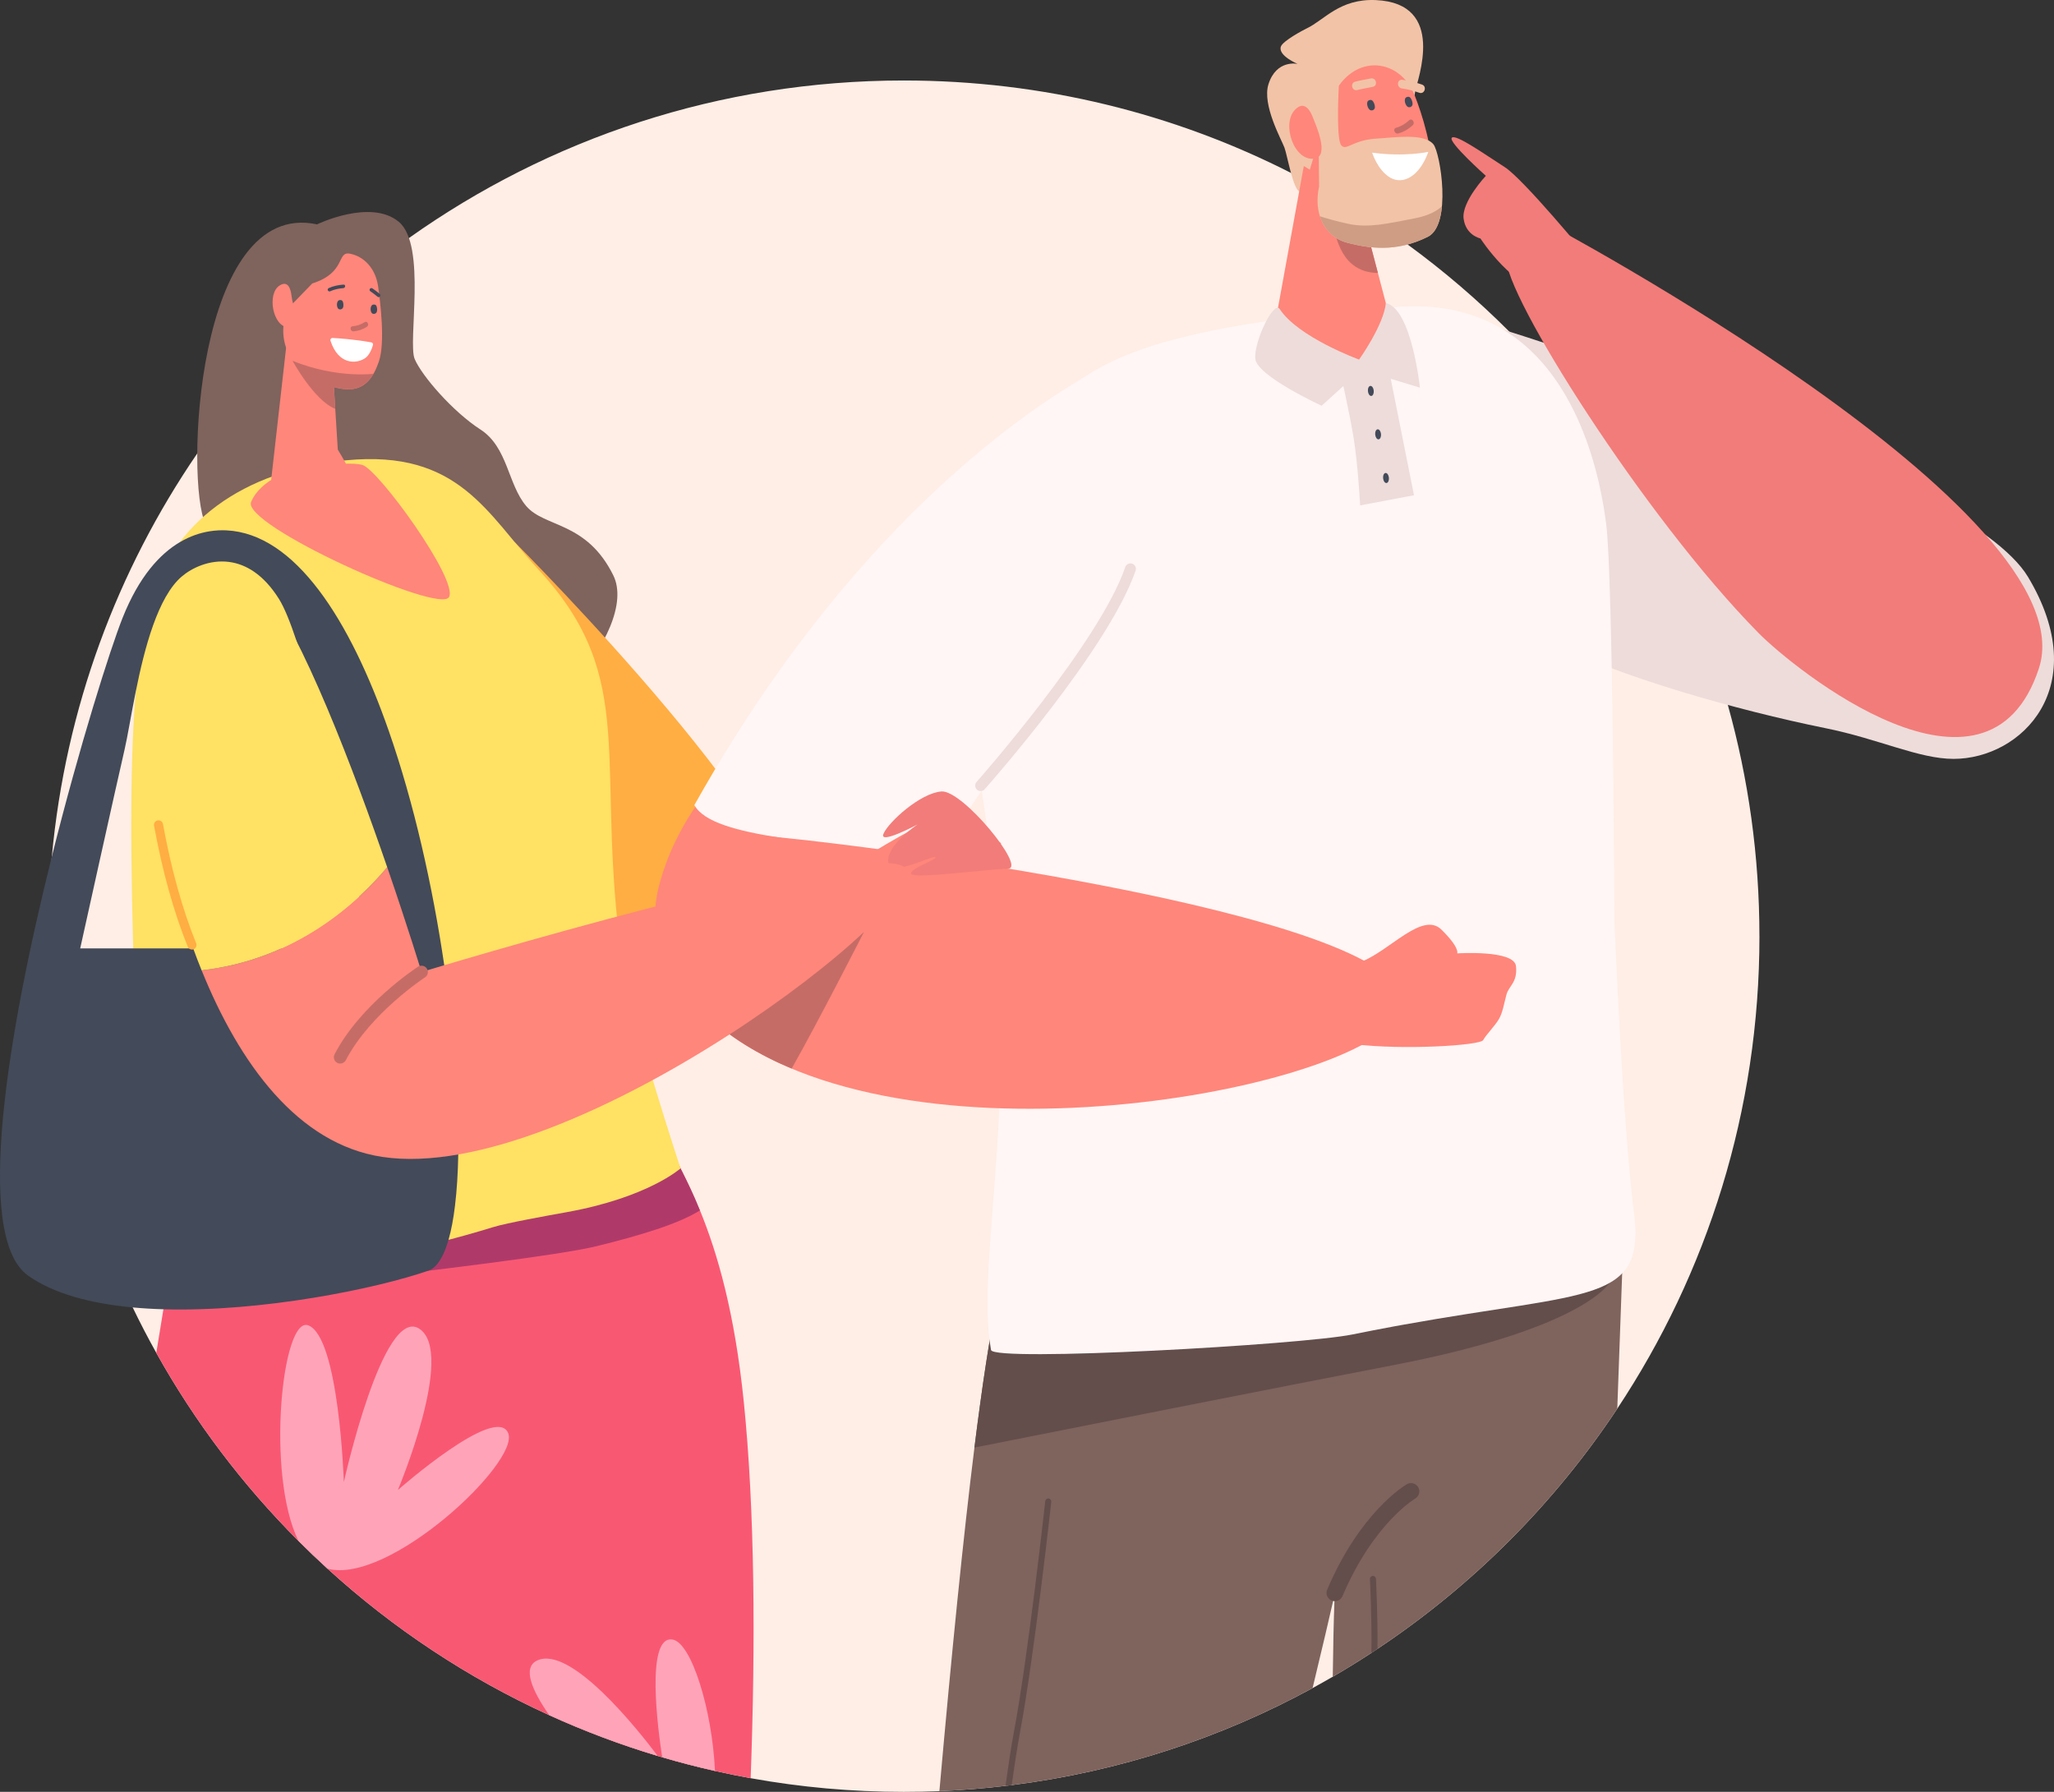 <?xml version="1.0" encoding="UTF-8"?>
<svg id="Layer_2" xmlns="http://www.w3.org/2000/svg" viewBox="0 0 1533.49 1337.7">
  <rect x="0" y="0" width="1533.49" height="1337.7" fill="#333333" stroke="none"/>
  <defs>
    <style>
      .cls-1 {
        fill: #af3a6a;
      }

      .cls-2 {
        fill: #434a59;
      }

      .cls-3 {
        fill: #c66c67;
      }

      .cls-4 {
        fill: #ffa4b8;
      }

      .cls-5 {
        fill: #fff6f5;
      }

      .cls-6 {
        fill: #7f635d;
      }

      .cls-7 {
        fill: #f2c3a7;
      }

      .cls-8 {
        fill: #ce9d84;
      }

      .cls-9 {
        fill: #eddcda;
      }

      .cls-10 {
        fill: #ffeee6;
      }

      .cls-11 {
        fill: #f27c79;
      }

      .cls-12 {
        fill: #f95873;
      }

      .cls-13 {
        fill: #fff;
      }

      .cls-14 {
        fill: #ffe164;
      }

      .cls-15 {
        fill: #ff867a;
      }

      .cls-16 {
        fill: #634e4b;
      }

      .cls-17 {
        fill: #ffae43;
      }
    </style>
  </defs>
  <g id="Layer_1-2" data-name="Layer_1">
    <g>
      <path class="cls-10" d="M1313.58,698.89c0,130.39-39.07,251.65-106.13,352.72-47.13,71.04-108.1,132.11-179.06,179.36-1.51,1.01-3.02,2.01-4.53,3.01-9.44,6.17-19.05,12.1-28.83,17.77-4.98,2.89-10,5.71-15.06,8.48-68.29,37.21-144.11,62.32-224.61,72.44-1.54.2-3.08.38-4.62.57-16.29,1.93-32.76,3.25-49.39,3.93-8.81.36-17.67.55-26.58.55-39.03,0-77.25-3.5-114.35-10.21-8.93-1.62-17.81-3.42-26.62-5.41-13.3-2.99-26.44-6.39-39.42-10.22-1.13-.32-2.25-.66-3.37-.99-27.85-8.35-54.9-18.55-81.02-30.46-60.89-27.78-116.65-64.82-165.48-109.35-7.39-6.73-14.62-13.64-21.69-20.72-41.48-41.53-77.28-88.76-106.13-140.39-6.2-11.09-12.07-22.39-17.61-33.89-40.44-83.83-63.1-177.86-63.1-277.17,0-20,.92-39.79,2.72-59.31,10.23-111.05,48.87-213.87,108.59-301.11,19.69-28.77,41.67-55.84,65.68-80.95.33-.35.67-.7,1-1.05.76-.8,1.52-1.58,2.28-2.36,18.93-19.51,39.1-37.83,60.36-54.81,9.36-7.46,18.92-14.67,28.7-21.61,104.29-74.07,231.79-117.62,369.45-117.62,104.04,0,202.26,24.87,289.05,68.99,2.64,1.34,5.28,2.71,7.9,4.09,1.32.68,2.63,1.38,3.95,2.09,1.72.92,3.44,1.85,5.15,2.79,1.27.69,2.54,1.39,3.8,2.1,11.02,6.13,21.85,12.56,32.45,19.31,4.26,2.71,8.48,5.46,12.66,8.27,4.2,2.81,8.38,5.68,12.51,8.59,2.91,2.05,5.8,4.12,8.69,6.22,26.98,19.69,52.36,41.44,75.9,65.02,0,0,0,.01.01.01,1.55,1.55,3.09,3.11,4.62,4.68,12.05,12.31,23.61,25.12,34.63,38.38h.01c56.61,68.07,99.36,148.07,123.89,235.69,15.36,54.9,23.58,112.78,23.58,172.58Z"/>
      <g>
        <g>
          <path class="cls-12" d="M560.42,1327.5c-8.93-1.62-17.81-3.42-26.62-5.41-13.3-2.99-26.44-6.39-39.42-10.22-1.13-.32-2.25-.66-3.37-.99-27.85-8.35-54.9-18.55-81.02-30.46-60.89-27.78-116.65-64.82-165.48-109.35-7.39-6.73-14.62-13.64-21.69-20.72-41.48-41.53-77.28-88.76-106.13-140.39,1.76-11.02,3.52-21.9,5.31-32.52,1.53-9.13,3.08-18.08,4.62-26.76,6.56-36.97,13.17-69.27,19.34-91.59,5.92-21.41,22.11-42.27,44.41-60.56,23.5-19.29,53.78-35.72,85.96-46.93,6.88-2.4,13.83-4.56,20.83-6.45h.01c12.27-3.32,24.66-5.84,36.9-7.42,65.38-8.47,126.8,9.51,145.15,72.9h0c.23.75.43,1.51.64,2.27,3.41,12.68,9.64,24.57,17.17,38.51.27.52.56,1.04.85,1.57.52.95,1.03,1.92,1.57,2.9,2.38,4.39,4.85,9.01,7.41,13.93.4.77.81,1.55,1.22,2.34.01.03.02.05.02.06.01.01.01.02.01.02.14.3.3.6.45.9.29.56.57,1.13.86,1.69,2.59,5.13,5.23,10.59,7.87,16.45.59,1.3,1.18,2.63,1.77,3.98,1.18,2.7,2.36,5.46,3.52,8.34,13.27,32.47,26,76.75,32.75,143.19,8.15,80.19,8.82,179.69,5.11,280.69Z"/>
          <path class="cls-1" d="M522.55,903.62c-9.37-22.95-19.01-40.01-26.99-54.86-25.22,9.91-73.99,28.53-109.19,38.68-49.47,14.25-251.65,64.59-251.65,64.59,0,0,23.68,15.07,105.8,5.85,82.12-9.22,177.83-20.86,205.28-27.64,32.4-8.01,60.8-16.55,76.75-26.6Z"/>
          <g>
            <g>
              <path class="cls-4" d="M491.02,1310.88c-27.85-8.35-54.9-18.55-81.02-30.46-13.06-18.84-20.11-35.63-8.92-40.8,25.03-11.58,75.29,51.8,89.95,71.26Z"/>
              <path class="cls-4" d="M533.8,1322.08c-13.3-2.99-26.44-6.39-39.42-10.22-2.95-19.11-12.81-91.56,7.86-87.83,14,2.52,29.44,52.22,31.56,98.04Z"/>
            </g>
            <path class="cls-4" d="M244.51,1171.07c-7.39-6.73-14.62-13.64-21.69-20.72-24.45-49.68-12.17-168.37,7.36-160.9,23.03,8.8,26.53,117,26.53,117,0,0,29.35-132.39,56.43-114.42,26.92,17.87-15.61,119.14-16.11,120.35,1.02-.9,73.66-64.71,82.42-42.35,8.5,21.73-89.13,113.37-134.93,101.04Z"/>
          </g>
        </g>
        <path class="cls-6" d="M236.68,167.49s40.04-19.41,61.07-1.89,6.47,89.79,11.86,102.46c5.39,12.67,28.58,39.37,49.07,52.58,20.49,13.21,20.41,40.98,34.2,57.16,13.79,16.18,45.07,11.32,65.02,51.77,19.95,40.44-62.28,135.09-127.8,131.04-65.52-4.04-161.24-138.59-176.61-169.33-15.37-30.74-7.41-243.21,83.18-223.79Z"/>
        <path class="cls-17" d="M384.43,404.88s233.55,233.55,204.58,287.93c-31.82,59.73-92.68,36.5-142.93-10.56s-218.19-317.64-61.65-277.38Z"/>
        <path class="cls-15" d="M522.35,712.15l-31.87-43.57s10.3-69.26,80.4-118.33c70.1-49.07,130.5,16.3,125.11,79.4-1.29,15.05-138.59,90.06-173.64,82.51Z"/>
        <path class="cls-9" d="M1122.48,246.18s344.93,106.79,391.58,184.47c49.31,82.12-4.85,135.89-55.54,135.89-25.88,0-55.71-14.85-95.71-22.94-67.03-13.56-152.75-38.38-198.84-61.46-73.59-36.85-41.49-235.96-41.49-235.96Z"/>
        <g>
          <path class="cls-6" d="M1214.48,853.65s-1.22,36.15-3.39,96.98c-1.01,28.6-2.24,62.66-3.65,100.98-47.13,71.04-108.1,132.11-179.06,179.36-1.51,1.01-3.02,2.01-4.53,3.01-9.44,6.17-19.05,12.1-28.83,17.77.3-23.62.72-42.76,1.26-56.4.09-2.21.19-4.27.28-6.18-.23,1.22-.66,3.25-1.27,6.05-2.43,10.93-7.76,33.53-15.33,65-68.29,37.21-144.11,62.32-224.61,72.44-1.54.2-3.08.38-4.62.57-16.29,1.93-32.76,3.25-49.39,3.93,9.24-104.21,17.89-190.26,26.16-256.49.36-2.87.71-5.7,1.07-8.5.45-3.56.91-7.07,1.36-10.5,1.15-8.78,2.29-17.17,3.44-25.15.32-2.26.64-4.49.97-6.69,1.46-9.96,2.9-19.24,4.34-27.86.05-.3.1-.6.16-.9,0,0-.01-.01,0-.02.27-1.6.54-3.18.81-4.73.33-1.91.65-3.78.98-5.61.18-.96.34-1.91.52-2.85.34-1.88.68-3.73,1.02-5.53.34-1.81.68-3.56,1.02-5.29.18-.87.34-1.71.52-2.56.17-.85.34-1.67.51-2.5,4.46-21.67,8.84-36.52,13.18-44.26,3.76-6.7,437.8-89.82,457.08-74.05Z"/>
          <path class="cls-16" d="M784.86,1121.18c-.12,1.15-12.69,115.11-23.27,171.71-2.15,11.53-4.2,25.03-6.23,39.77-1.54.2-3.08.38-4.62.57,2.08-15.26,4.19-29.24,6.42-41.16,10.55-56.44,23.1-170.24,23.22-171.37.13-1.24,1.25-2.13,2.49-1.99,1.23.13,2.12,1.25,1.98,2.48Z"/>
          <path class="cls-16" d="M996.56,1195.35c2.41,0,4.7-1.41,5.7-3.77,23.1-54.29,53.98-72.65,54.29-72.83,2.96-1.71,3.97-5.5,2.25-8.46-1.71-2.96-5.5-3.97-8.46-2.25-1.41.82-34.78,20.65-59.47,78.7-1.34,3.15.13,6.78,3.27,8.12.79.34,1.61.5,2.42.5Z"/>
          <path class="cls-16" d="M1027.26,1178.63c.01.36,1.43,27.28,1.14,52.34-1.51,1.01-3.02,2.01-4.53,3.01.44-25.67-1.07-54.72-1.09-55.11-.07-1.24.89-2.3,2.13-2.37,1.21-.08,2.29.89,2.37,2.13Z"/>
          <path class="cls-16" d="M727.51,1080.66c5.73-45.94,11.28-82.35,16.71-108.69l457.05-13.96s-18.88,33.68-159.88,60.9c-95.89,18.51-234.8,46.03-313.89,61.75Z"/>
        </g>
        <path class="cls-11" d="M1153.53,165.91s407.1,215.85,368.68,333.08c-38.42,117.23-182.87.41-209.31-26.42-85.81-87.07-190.53-253.82-188.23-279.8,2.3-25.98,28.86-26.86,28.86-26.86Z"/>
        <path class="cls-7" d="M975.48,21.26c13.3-6.29,24.6-22.38,51.66-21.2,53.39,2.33,30.89,59.8,29.42,68.19s-3.53,28.15-7.39,27.01c-3.86-1.14-73.6,48.72-78.64,47.84-5.04-.88-9.36-26.88-11.57-32.88-2.21-6-16.86-31.95-11.93-47.38,5.97-18.68,21.71-15.13,21.71-15.13,0,0-14.85-6.24-12.44-12.97,1.52-4.25,16.65-12.29,19.18-13.49Z"/>
        <path class="cls-11" d="M1185.4,191.99s-47.94-58.32-62.08-67.3c-14.15-8.98-36.59-25.04-39.44-21.83-2.85,3.21,25.43,28.4,25.43,28.4,0,0-18.25,19.44-16.6,31.98,1.65,12.54,12.56,14.78,12.56,14.78,0,0,25.44,39.52,50.94,38.99,25.5-.52,29.21-25.03,29.21-25.03Z"/>
        <path class="cls-5" d="M836.18,267.69s-171.24,72.04-317.78,333.35c14.03,25.32,97.1,26.66,188.48,40.18,19.56-66.62,87.94-105.02,133.91-208.96,39.63-89.6-4.62-164.58-4.62-164.58Z"/>
        <g>
          <path class="cls-5" d="M1048.03,988.9c-2.48.45-4.98.9-7.53,1.37-9.82,1.82-20.11,3.8-30.89,5.99-38.03,7.73-268.03,20.66-269.71,11.58-12.68-68.7,26.32-200.48-4.53-401.04-22.52-146.37,9.12-200.42,19.12-237.25,23.3-85.78,60.2-121.79,287.74-140.31,112.42-9.16,148.22,93.07,156.94,162.16,5.14,40.69,6.11,296.07,6.11,296.07,0,0,6.19,152.62,14.52,216.92,8.93,68.96-31.59,59.26-171.79,84.52Z"/>
          <path class="cls-15" d="M973.41,123.94l-20.86,114.53c-.12,7.23,9.35,27.87,26.94,40.9,13.68,10.14,18.41,1.19,41.23-7.76,3.5-1.37,19.28,3.73,19.66-7.02.39-11.03-.84-23.51-3.62-30.29l-22.36-85.07-40.99-25.29Z"/>
          <path class="cls-3" d="M1028.72,203.73l-11.43-43.48-23.06-3.36s.62,27.95,14.9,40.05c6.34,5.38,13.54,6.83,19.59,6.79Z"/>
          <path class="cls-9" d="M1000.48,277.26s7.19,31.19,10.28,50.65c3.08,19.46,4.71,49.38,4.71,49.38l40.19-7.57-19.66-98.53s-24.04.55-35.52,6.07Z"/>
          <path class="cls-9" d="M1014.67,268.45s18.44-25.83,19.98-42.18c19.32,4.07,25.43,63.13,25.43,63.13l-43.8-13.3-29.56,26.8s-48.32-22.15-49.52-35.04c-1.19-12.88,13.89-43.83,18.18-37.21,13.7,21.14,59.29,37.79,59.29,37.79Z"/>
          <g>
            <path class="cls-2" d="M1025.62,291.64c.19,2.07-.62,3.84-1.82,3.95-1.2.11-2.32-1.47-2.52-3.54-.19-2.07.62-3.84,1.82-3.95,1.2-.11,2.32,1.47,2.52,3.54Z"/>
            <path class="cls-2" d="M1031.05,324.04c.19,2.07-.62,3.84-1.82,3.95s-2.32-1.47-2.52-3.54c-.19-2.07.62-3.84,1.82-3.95,1.2-.11,2.32,1.47,2.52,3.54Z"/>
            <path class="cls-2" d="M1036.95,356.64c.19,2.07-.62,3.84-1.82,3.95-1.2.11-2.32-1.47-2.52-3.54-.19-2.07.62-3.84,1.82-3.95,1.2-.11,2.32,1.47,2.52,3.54Z"/>
          </g>
        </g>
        <g>
          <path class="cls-15" d="M993.48,75.56l-17.25,56.5c-4.2,19.06,7.48,38.05,26.42,42.76,15.13,3.77,24.89,3.59,44.1.87,16.01-2.27,23.93-17.83,23.5-38.86-.55-27.28-8.81-52.25-13.98-65.37-11.78-29.9-48.85-31.91-62.79,4.09Z"/>
          <path class="cls-7" d="M984.83,139.13l-.39-37c-1.02-11.92,1.87-23.94,8.66-33.78,2.55-3.7,4.98-5.96,6.45-4.3-.61,11.28-1.59,40.74,1.87,44.51,3.97,4.32,8.3-4.21,27.13-5.16,11.99-.6,34.42-4.29,41.6,4.31,5.14,6.16,14.07,59.99-4.2,69.09-24.02,11.95-44.21,8.39-59.34,4.62-18.94-4.71-25.99-23.23-21.78-42.29Z"/>
          <path class="cls-13" d="M1066.39,113.37s-17.57,3.94-41.96.59c0,0,3.97,12.99,13.4,18.59,9.44,5.6,21.87-.53,28.55-19.18Z"/>
          <path class="cls-15" d="M980.55,88.62c-2.08-5.85-6.52-14.07-13.69-6.72-10.43,10.7-.53,39.22,14.79,36.46,11.37-2.05,0-26.66-1.09-29.74Z"/>
          <g>
            <path class="cls-3" d="M1042.32,95.39c3.71-1.08,6.87-2.9,9.67-5.57,2.12-2.02,4.84,1.63,2.75,3.62-3.03,2.89-6.67,4.98-10.69,6.15-2.78.81-4.53-3.39-1.72-4.21Z"/>
            <path class="cls-2" d="M1022.26,74.8c.45-.13,1.83-.64,2.87.94.78,1.19,1.36,2.76,1.36,4.2,0,1.69-1.57,2.83-3.18,2.39-2.23-.61-4.1-6.65-1.05-7.53Z"/>
            <path class="cls-2" d="M1050.39,72.43c.45-.13,1.83-.64,2.87.94.78,1.18,1.36,2.76,1.36,4.2,0,1.69-1.57,2.83-3.18,2.39-2.23-.62-4.1-6.65-1.05-7.53Z"/>
          </g>
          <path class="cls-7" d="M1046.65,66.02c4.45.61,8.77,1.76,13,3.24,3.92,1.37,5.91-4.76,1.99-6.13-4.79-1.67-9.68-2.86-14.7-3.55-4.1-.56-4.38,5.88-.29,6.44Z"/>
          <path class="cls-7" d="M1023.4,58.56c-3.86.81-7.77,1.41-11.6,2.39-4.02,1.03-2.51,7.3,1.52,6.27,3.83-.98,7.73-1.57,11.6-2.39,4.07-.86,2.54-7.12-1.52-6.27Z"/>
          <path class="cls-8" d="M1076.56,153.92c-3.14,3.06-9.18,6.96-20.55,9.14-20.59,3.96-34.39,7.22-49.15,4.09-9.46-2-17.15-4.31-21.46-5.71,3.04,9.64,10.06,17.21,21.21,19.98,15.13,3.77,35.33,7.33,59.34-4.62,6.57-3.27,9.63-12.34,10.6-22.89Z"/>
        </g>
        <path class="cls-15" d="M493.75,710.79c2.66,4.84,5.37,9.71,8.15,14.61,12.64,22.26,31.46,40.35,54.65,54.75,155.85,96.77,491.49,25.31,490.94-32.02-.65-67.73-427.25-121.02-480.38-124.26-92.21-5.62-80.35,70.1-73.36,86.91Z"/>
        <path class="cls-15" d="M987.45,746.38s8.69-20.19,29.66-28.72c20.98-8.53,45.07-37.38,59.05-23.65,13.97,13.73,11.77,17.74,11.77,17.74,0,0,42.59-2.82,43.88,9.48,1.29,12.3-5.32,14.62-7.13,21.35s-2.73,13.33-5.71,18.38c-2.98,5.05-9.46,11.51-11.66,15.53-2.2,4.01-59.94,7.6-96.19,3.04-36.24-4.55-23.67-33.16-23.67-33.16Z"/>
        <path class="cls-9" d="M732.12,590.57c-.96,0-1.92-.34-2.7-1.02-1.68-1.49-1.84-4.06-.35-5.74.91-1.03,91.56-103.74,111.06-160.47.73-2.12,3.04-3.26,5.17-2.53,2.13.73,3.26,3.05,2.53,5.17-20.02,58.27-108.89,158.96-112.66,163.22-.8.91-1.92,1.37-3.05,1.37Z"/>
        <path class="cls-14" d="M108.39,937.74c-9.8-232.92-18.75-407.26,3.27-486.95,16.64-60.26,69.03-99.66,146.84-107.16,84.36-8.13,105.15,40.23,143.63,81.76,76.2,82.25,41.16,143.46,62.6,293.42,5.48,38.3,43.35,153.45,43.35,153.45,0,0-24.44,21.88-85.56,32.78-13.66,2.44-44.41,8.02-53.75,10.9-112.16,34.58-259.11,51.93-260.38,21.8Z"/>
        <path class="cls-15" d="M214.33,253.21l-11.78,104.19c-.79,11.83,42.74,25.35,62.29,11.45,5.72-4.07-12.64-33.17-12.64-33.17l-4.15-66.55-33.73-15.92Z"/>
        <path class="cls-15" d="M233.09,211.65l-16.82,17.36c-11.3,19.09-1.69,45.21,18.49,54.43,25.17,11.5,39.81,10.77,48.1-13.51,4.86-14.23,1.07-44.28-.54-55.95-1.88-13.64-10.61-22.64-21.15-24.6-10.02-1.86-2.4,14.09-28.08,22.26Z"/>
        <g>
          <path class="cls-3" d="M263.26,243.59c3.26-.29,6.19-1.3,8.95-3.06,2.09-1.34,3.76,2.14,1.7,3.46-2.99,1.91-6.37,3.06-9.9,3.38-2.45.22-3.22-3.56-.75-3.78Z"/>
          <path class="cls-2" d="M253.74,224.03c.43-.03,1.75-.2,2.28,1.36.4,1.17.53,2.63.2,3.88-.39,1.46-2.04,2.14-3.34,1.45-1.8-.96-2.02-6.51.86-6.69Z"/>
          <path class="cls-2" d="M278.89,227.37c.43-.03,1.75-.2,2.28,1.36.4,1.17.54,2.63.2,3.88-.39,1.46-2.04,2.14-3.34,1.45-1.8-.96-2.02-6.51.86-6.69Z"/>
        </g>
        <path class="cls-13" d="M248.3,252.31c4.76.25,16.52,1.06,28.93,3.3.91.16,1.49,1.08,1.23,1.97-.77,2.62-2.62,7.65-5.92,9.85-6.47,4.3-19.85,5.15-25.81-13.06-.34-1.05.47-2.12,1.57-2.06Z"/>
        <path class="cls-15" d="M219.12,227.58c-.81-2.32-1.25-4.74-1.55-7.18-.57-4.64-2.49-11.4-8.96-7.17-9.41,6.15-5.02,30.71,6.68,31.19,8.69.35,5.86-10.98,3.83-16.83Z"/>
        <path class="cls-2" d="M256.47,212.48c-3.67.22-7.65,1.03-11.04,2.6-1.61.74-.45,3.09,1.16,2.34,2.91-1.34,6.52-2.11,9.67-2.3,1.73-.11,1.97-2.75.21-2.64Z"/>
        <path class="cls-2" d="M283.55,219.46c-1.73-1.49-3.58-2.82-5.45-4.13-1.42-1.01-3.08,1.06-1.65,2.08,1.87,1.32,3.72,2.65,5.45,4.13,1.32,1.13,2.96-.95,1.65-2.08Z"/>
        <path class="cls-15" d="M638.61,644.28s45.13-28.43,53.36-29.61c8.23-1.18,55.93,12.1,55.34,15.11-1.57,7.95-36.52.36-36.52.36,0,0,32.47,11.53,32.32,16.28-.15,4.75-2.72,5.68-2.72,5.68,0,0,1.96,3.96-1.85,7.71-2.39,2.35-31.02-.25-31.02-.25,0,0,12.1,2.63,18.73,6.68,6.63,4.05-16.19,1.53-26.34,1.9-10.16.37-28.17,11.57-47.38,12.84-19.21,1.27-20.05-.59-20.66-6.35-.61-5.76-6.38-23.9,6.75-30.35Z"/>
        <path class="cls-15" d="M218.45,350.87s-23.97,6.8-30.98,23.88c-7.01,17.08,140.75,83.95,147.76,71.01s-52.7-95.24-64.71-98.68c-12.01-3.45-52.06,3.8-52.06,3.8Z"/>
        <path class="cls-2" d="M334.05,737.74c-.74-5.68-1.54-11.39-2.38-17.14h0c-8.68-58.98-22.58-120.97-41.36-174.77h0c-29.13-83.49-69.96-147.34-121.16-149.89-3.71-.19-8.04-.05-12.76.71-6.77,1.1-14.35,3.5-22.18,8.14h-.01c-14.78,8.76-30.39,25.52-42.73,56.59-9.14,23-32.14,95.48-52.79,178.19-32.28,129.31-58.82,283.6-17.67,312.75,19.21,13.61,46.9,20.83,78.06,23.74,7.46.69,15.12,1.15,22.92,1.37,73.86,2.15,159.37-15.47,197.79-28.8t.02-.01h0c6.41-2.22,11.42-10.33,15.06-23.03,2.06-7.15,3.67-15.76,4.85-25.6,1.36-11.23,2.17-24.05,2.43-38.12.65-35.28-2.11-78.45-8.11-124.14ZM59.87,708.04s26.76-120.97,33.15-148.52c2.24-9.68,4.78-25.61,8.33-43.22.01-.01.01-.02.01-.03,6.54-32.51,16.52-70.72,34.35-85.89,7.57-6.45,20.74-12.73,35.21-10.88h.01c12.37,1.58,25.71,9.12,37.31,27.59,4.04,6.44,8.53,17.53,13.21,31.64h0c.91,2.75,1.83,5.61,2.75,8.56,16.11,51.58,33.92,133.96,43.82,182.16,4.77,23.28,7.71,38.59,7.71,38.59H59.87Z"/>
        <path class="cls-3" d="M218.45,269.4s16.1,29.67,31.86,35.83l-1.01-16.27c13.47,3.76,22.94,1.47,29.53-9.89-.02,0-27.46,3.6-60.37-9.67Z"/>
        <path class="cls-11" d="M702.8,590.87c-15.87,1.28-39.42,22.8-43.19,31.53-3.77,8.73,25.5-6.95,25.5-6.95,0,0-22.93,15.01-21.97,27.74.95,12.74,32.93-4.99,35.22-3.33,2.29,1.66-19.85,8.62-17.98,12.54,1.87,3.91,58.63-3.62,72.3-3.95,13.62-.33-34-58.86-49.87-57.59Z"/>
        <path class="cls-3" d="M556.55,780.15c10.7,6.65,22.26,12.49,34.5,17.61,20.24-35.81,53.97-102,53.97-102l-119.16,60.53c9.04,8.87,19.34,16.81,30.69,23.86Z"/>
        <g>
          <path class="cls-15" d="M676.18,647.97c-25.7-24.41-361.47,77.7-361.47,77.7,0,0-10.19-33.44-25.62-78.26-21.42,25.58-67.55,68.99-138.57,76.97,28.26,69.85,71.89,129.7,134.75,139.29,141.47,21.57,416.62-191.3,390.92-215.71Z"/>
          <path class="cls-14" d="M289.09,647.42c-24.87-72.25-63.34-174.11-94.69-213.31-23.68-29.61-75.84-11.61-85.27,60.1-5.24,39.85,6.05,142.83,41.38,230.18,71.02-7.98,117.15-51.4,138.57-76.97Z"/>
          <path class="cls-3" d="M253.98,794.01c-.74,0-1.49-.17-2.18-.54-2.33-1.21-3.23-4.07-2.02-6.4,19.31-37.14,60.6-64.24,62.35-65.38,2.19-1.43,5.14-.8,6.56,1.39,1.43,2.2.81,5.14-1.39,6.57-.41.26-40.96,26.92-59.1,61.8-.84,1.63-2.5,2.56-4.22,2.56Z"/>
        </g>
        <path class="cls-17" d="M143.33,708.89c-1.34,0-2.61-.8-3.14-2.11-10.42-25.66-18.9-56.06-25.18-90.36-.34-1.84.88-3.61,2.72-3.94,1.84-.34,3.61.88,3.94,2.72,6.2,33.84,14.54,63.8,24.79,89.03.7,1.73-.13,3.71-1.86,4.42-.42.17-.85.25-1.28.25Z"/>
      </g>
    </g>
  </g>
</svg>